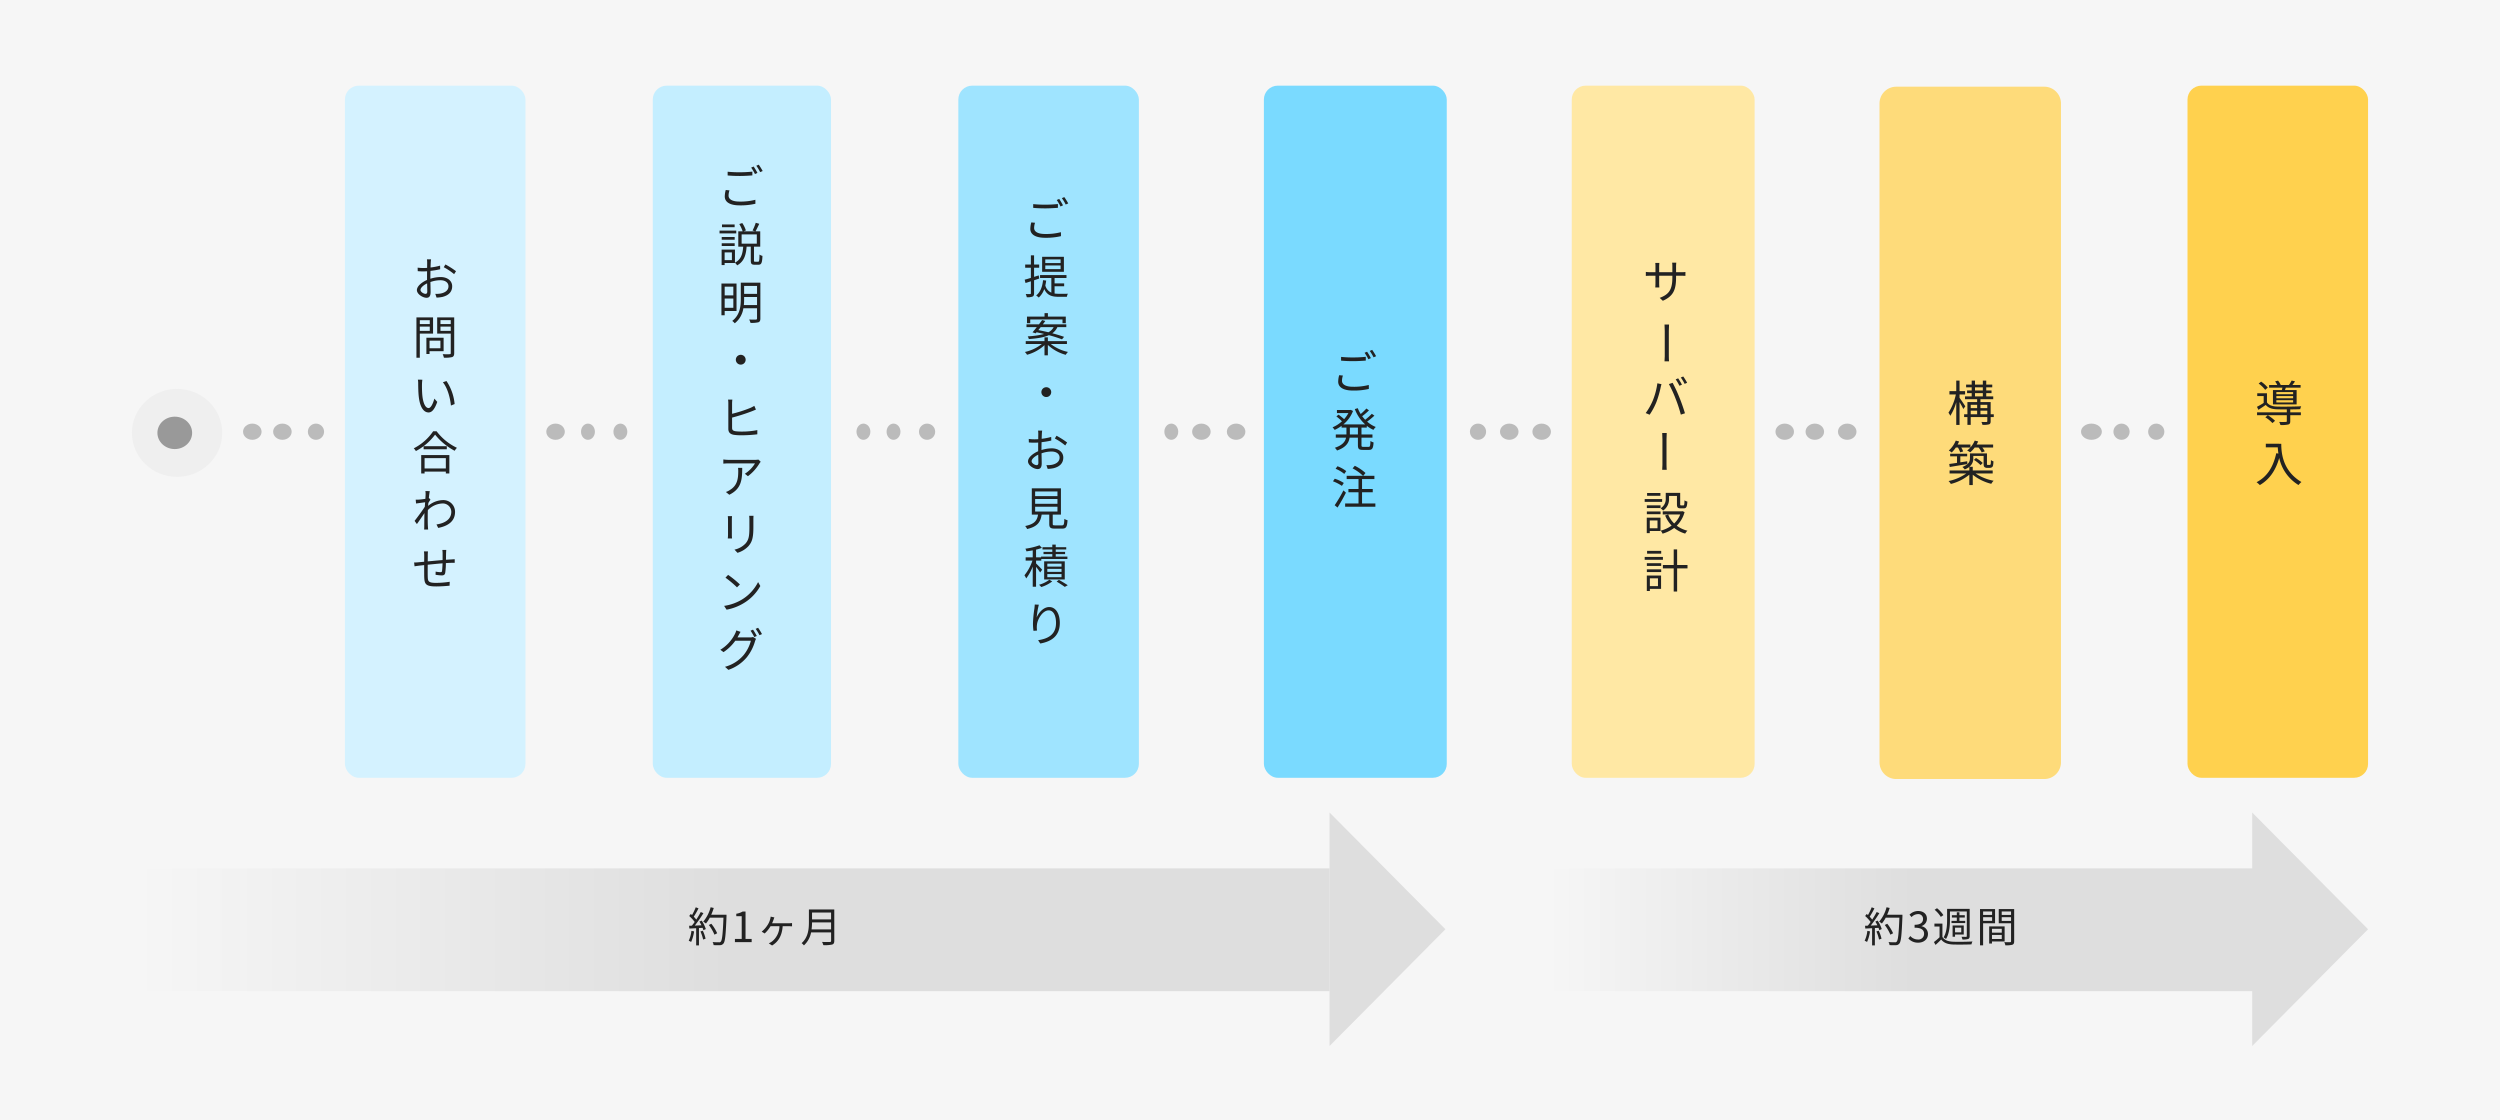 <svg xmlns="http://www.w3.org/2000/svg" width="1080" height="484"><defs><linearGradient id="a" y1="1" x2=".5" y2="1" gradientUnits="objectBoundingBox"><stop offset="0" stop-color="#f6f6f6"/><stop offset="1" stop-color="#dedede"/></linearGradient></defs><g data-name="グループ 2033"><path data-name="長方形 818" fill="#f6f6f6" d="M0 0h1080v484H0z"/><g data-name="グループ 847" transform="translate(-203 -7748.547)"><g data-name="グループ 845"><ellipse data-name="楕円形 29" cx="19.5" cy="19" rx="19.5" ry="19" transform="translate(260 7916.547)" fill="#efefef"/></g><g data-name="グループ 834"><path data-name="パス 334" d="M0 0h517.371v53.064H0z" transform="translate(260 8123.678)" fill="url(#a)"/><path data-name="多角形 1" d="M827.419 8149.986l-50.049 50.429v-100.858z" fill="#dedede"/></g><rect data-name="長方形 728" width="78" height="299" rx="6" transform="translate(352 7785.547)" fill="#d4f2ff"/><path data-name="パス 641" d="M389.22 7860.567h-1.78a10.546 10.546 0 01.1 1.42c0 .36-.02 1.24-.02 2.28-.56.04-1.08.06-1.54.06a18.507 18.507 0 01-2.56-.16l.04 1.52a21.969 21.969 0 002.56.1c.42 0 .92-.02 1.48-.06-.02.88-.02 1.82-.02 2.62v1.14c-2.3.98-4.38 2.72-4.38 4.38 0 1.78 2.6 3.32 4.16 3.32 1.08 0 1.76-.6 1.76-2.46 0-.86-.04-2.64-.08-4.34a13.1 13.1 0 014.36-.78c1.9 0 3.44.92 3.44 2.62 0 1.84-1.6 2.78-3.36 3.12a10.228 10.228 0 01-2.34.14l.56 1.62a15.166 15.166 0 002.48-.28c2.74-.66 4.26-2.2 4.26-4.62 0-2.4-2.1-3.98-5.02-3.98a15.126 15.126 0 00-4.4.74v-.7c0-.8.02-1.76.04-2.7a36.716 36.716 0 004.2-.7l-.04-1.56a26.9 26.9 0 01-4.12.8c.02-.9.06-1.68.08-2.16a12.831 12.831 0 01.14-1.38zm6.2 2.22l-.72 1.2a25.37 25.37 0 014.48 3l.82-1.28a36.353 36.353 0 00-4.58-2.92zm-10.76 11c0-.9 1.22-2.06 2.86-2.82.02 1.46.06 2.82.06 3.54 0 .66-.28.98-.74.98-.78 0-2.18-.78-2.18-1.7zm4 13.08v1.68h-4.3v-1.68zm-4.3 4.6v-1.82h4.3v1.82zm5.72 1.2v-7h-7.18v17.42h1.46v-10.42zm3.18 3.04v3.3h-4.7v-3.3zm1.38 4.56v-5.82h-7.44v7.02h1.36v-1.2zm-1.36-8.78v-1.84h4.44v1.84zm4.44-4.64v1.7h-4.44v-1.7zm1.5-1.18h-7.36v7h5.86v8.4c0 .38-.12.5-.48.5-.4.02-1.7.04-3-.02a7.19 7.19 0 01.52 1.52 13.092 13.092 0 003.58-.26c.64-.26.88-.76.88-1.74zm-13.76 26.92l-1.94-.04a9.022 9.022 0 01.14 1.78c0 1.16.04 3.6.22 5.34.54 5.18 2.36 7.06 4.26 7.06 1.34 0 2.56-1.16 3.76-4.56l-1.26-1.42c-.52 2-1.46 4.08-2.48 4.08-1.42 0-2.4-2.22-2.72-5.56-.14-1.66-.16-3.48-.14-4.74a15.228 15.228 0 01.16-1.94zm10.42.56l-1.56.54c1.92 2.34 3.12 6.44 3.48 10.06l1.6-.66a21.494 21.494 0 00-3.52-9.94zm-.28 33.32v4.46h-9.18v-4.46zm-10.64 6.62h1.46v-.82h9.18v.82h1.52v-7.96h-12.16zm1.04-11.78v1.32h10.02v-1.32zm4.12-6.44a22.465 22.465 0 01-8.38 7.36 5.406 5.406 0 01.92 1.18 24.628 24.628 0 008.3-7.1 26.749 26.749 0 008.46 6.98 6.79 6.79 0 01.98-1.28 23.758 23.758 0 01-8.78-7.14zm-3.26 27.28c0 .22-.04.96-.1 1.9-1.04.16-2.22.3-2.88.34-.48.02-.86.04-1.3.02l.16 1.66c1.26-.18 3-.42 3.92-.54-.06.64-.1 1.3-.14 1.94-1 1.58-3.3 4.7-4.42 6.1l1 1.38c.96-1.36 2.28-3.26 3.26-4.74 0 .32-.02.6-.02.8-.04 2.18-.04 3.2-.06 5.12a11.086 11.086 0 01-.06 1.18h1.74c-.04-.36-.08-.86-.1-1.22-.1-1.78-.08-3-.08-4.82 0-.72.02-1.52.06-2.36a9.324 9.324 0 016.26-2.86 3.657 3.657 0 013.86 3.56c.02 3.44-3.02 5.02-6.4 5.5l.74 1.5c4.36-.84 7.3-2.94 7.28-6.96a5.053 5.053 0 00-5.24-5.06 10.108 10.108 0 00-6.38 2.52c.02-.44.06-.88.1-1.3.3-.5.64-1.04.9-1.4l-.6-.7c-.04.02-.06.02-.1.04.14-1.4.3-2.52.4-3.02l-1.88-.06a9.558 9.558 0 01.08 1.48zm8.94 23.98h-1.7a11.312 11.312 0 01.1 1.5v2.86c-2.14.18-4.46.4-6.42.58.02-1.06.02-2.04.02-2.7 0-.62.04-1.16.08-1.62h-1.74a12.147 12.147 0 01.12 1.7c0 .34 0 1.44-.02 2.78-.96.08-1.76.16-2.26.2a19.511 19.511 0 01-2.08.12l.18 1.64c.54-.08 1.4-.2 2.02-.28.52-.06 1.26-.14 2.14-.24 0 2 0 4.12.02 4.98.1 3.18.54 4.24 5.16 4.24 2.02 0 4.46-.18 5.8-.32l.06-1.7a38.007 38.007 0 01-5.94.48c-3.46 0-3.5-.76-3.56-2.92-.02-.78-.02-2.86 0-4.92 2-.2 4.34-.44 6.4-.6-.04 1.26-.12 2.62-.22 3.28-.06.46-.28.54-.76.54a10.348 10.348 0 01-2-.26l-.04 1.38a19.816 19.816 0 002.64.28c.92 0 1.36-.26 1.54-1.14a29.882 29.882 0 00.28-4.18c.88-.06 1.64-.1 2.24-.12.5 0 1.26-.02 1.58 0v-1.56c-.48.02-1.04.06-1.56.1-.66.04-1.42.08-2.22.14.02-.88.02-1.88.04-2.8.02-.42.04-1.1.1-1.44z" fill="#222"/><rect data-name="長方形 729" width="77" height="299" rx="6" transform="translate(485 7785.547)" fill="#c4eeff"/><path data-name="パス 640" d="M517.34 7822.727v1.62c1.58.14 3.28.22 5.3.22 1.84 0 4.02-.14 5.38-.24v-1.64a52.594 52.594 0 01-5.4.28 49.99 49.99 0 01-5.28-.24zm.8 8.06l-1.62-.16a11.289 11.289 0 00-.42 2.78c0 2.52 2.36 3.86 6.42 3.86a28.192 28.192 0 006.82-.7l-.02-1.72a25.181 25.181 0 01-6.84.78c-3.2 0-4.74-1.04-4.74-2.58a7.092 7.092 0 01.4-2.26zm10.44-10.3l-1.08.46a20.875 20.875 0 011.64 2.8l1.08-.5a31.356 31.356 0 00-1.64-2.76zm2.2-.8l-1.06.46a18.364 18.364 0 011.66 2.76l1.1-.48a29.147 29.147 0 00-1.7-2.74zm-10.42 25.82h-5.46v1.2h5.46zm.7 2.66h-7.22v1.22h7.22zm-.68 2.76h-5.6v1.18h5.6zm-5.6 3.9h5.6v-1.18h-5.6zm8.6-5.02h6.56v4h-6.56zm-4.2 11.12h-3.14v-3.34h3.14zm10.04.68c-.44 0-.5-.08-.5-.62v-5.88h2.7v-6.62h-2.06c.5-.84 1.1-2.12 1.64-3.26l-1.52-.44a20.252 20.252 0 01-1.38 3.34l1.12.36h-5.04l1.04-.38a12.064 12.064 0 00-1.56-3.2l-1.28.42a15.6 15.6 0 011.44 3.16h-1.88v6.62h2.12c-.24 3.02-.82 5.5-3.56 6.9v-5.64h-5.76v6.68h1.3v-.9h4.46v-.08a4.52 4.52 0 01.94 1.12c3.06-1.68 3.82-4.56 4.1-8.08h1.8v5.9c0 1.48.3 1.9 1.66 1.9h1.66c1.24 0 1.6-.74 1.72-3.82a3.554 3.554 0 01-1.28-.58c-.04 2.7-.14 3.1-.6 3.1zm-9.42 10.78v3.78h-3.74v-3.78zm-3.74 9.12v-3.98h3.74v3.98zm5.12 1.38v-11.84h-6.52v13.68h1.4v-1.84zm3.16-2.54a23.476 23.476 0 00.12-2.6v-.9h5.58v3.5zm5.7-8.28v3.42h-5.58v-3.42zm1.44-1.4h-8.46v7.08c0 3.1-.34 6.86-3.7 9.44a5.847 5.847 0 011.1 1.02 10.2 10.2 0 003.72-6.5h5.9v4.4c0 .36-.14.48-.52.5-.32 0-1.58.02-2.88-.02a5.116 5.116 0 01.56 1.44 12.64 12.64 0 003.44-.26c.64-.26.84-.72.84-1.66zm-8.48 31.16a2.12 2.12 0 102.12 2.12 2.108 2.108 0 00-2.12-2.12zm-3.62 19.34h-1.86a9.74 9.74 0 01.12 1.62v11c0 1.62.86 2.32 2.38 2.6a21.3 21.3 0 003.22.2 55.92 55.92 0 006.92-.42v-1.82a32.866 32.866 0 01-6.84.64 19.323 19.323 0 01-2.66-.16c-.96-.2-1.4-.46-1.4-1.48v-4.4a80.865 80.865 0 008.4-2.68c.6-.22 1.32-.54 1.9-.78l-.7-1.62a13.447 13.447 0 01-1.76.92 56.208 56.208 0 01-7.84 2.52v-4.52a13.072 13.072 0 01.12-1.62zm12.24 26.86l-.98-.94a9.877 9.877 0 01-1.4.12h-11.48a16.971 16.971 0 01-2.28-.18v1.82a22.347 22.347 0 012.28-.12h11.4a13.586 13.586 0 01-4.38 4.48l1.32 1.06a19.283 19.283 0 004.98-5.52c.14-.22.4-.52.54-.72zm-7.98 2.64h-1.8a12.023 12.023 0 01.08 1.44c0 3.34-.44 6.18-3.54 8.08a6.888 6.888 0 01-1.8.9l1.48 1.2c5.1-2.54 5.58-6.2 5.58-11.62zm4.88 20.7h-1.88a14.348 14.348 0 01.1 1.74v3.16c0 3.78-.24 5.4-1.66 7.06a9.169 9.169 0 01-4.78 2.66l1.3 1.38a10.682 10.682 0 004.76-2.92c1.44-1.72 2.1-3.3 2.1-8.1v-3.24c0-.68.02-1.24.06-1.74zm-9.28.16h-1.82c.04.38.08 1.08.08 1.44v6.66a13.108 13.108 0 01-.1 1.54h1.84c-.04-.36-.08-1.02-.08-1.52v-6.68c0-.48.04-1.06.08-1.44zm-1.7 25.36l-1.14 1.22a41.536 41.536 0 014.98 4.18l1.26-1.26a43.8 43.8 0 00-5.1-4.14zm-1.72 13.4l1.06 1.64a21.923 21.923 0 007.86-3.1 19.982 19.982 0 006.72-7.12l-.96-1.7a18.841 18.841 0 01-6.68 7.36 20.651 20.651 0 01-8 2.92zm12.48 10.26l-1.06.46a22.619 22.619 0 011.62 2.76l1.08-.48a28.344 28.344 0 00-1.64-2.74zm2.2-.8l-1.06.46a20.786 20.786 0 011.66 2.74l1.08-.48a28.617 28.617 0 00-1.68-2.72zm-7.58 1.76l-1.84-.62a7.417 7.417 0 01-.62 1.6 16.752 16.752 0 01-6.28 6.76l1.38 1.02a19.3 19.3 0 005.08-4.92h6.74a16.239 16.239 0 01-3.18 6.24 16.018 16.018 0 01-8 5.02l1.46 1.32a17.8 17.8 0 007.96-5.44 19.562 19.562 0 003.54-6.9 6.285 6.285 0 01.46-1.06l-1.32-.8a3.83 3.83 0 01-1.3.18h-5.42c.16-.28.32-.56.46-.84.2-.36.56-1.04.88-1.56z" fill="#222"/><rect data-name="長方形 730" width="78" height="299" rx="6" transform="translate(617 7785.547)" fill="#9fe4ff"/><path data-name="パス 639" d="M649.34 7836.727v1.62c1.58.14 3.28.22 5.3.22 1.84 0 4.02-.14 5.38-.24v-1.64a52.594 52.594 0 01-5.4.28 49.99 49.99 0 01-5.28-.24zm.8 8.06l-1.62-.16a11.289 11.289 0 00-.42 2.78c0 2.52 2.36 3.86 6.42 3.86a28.192 28.192 0 006.82-.7l-.02-1.72a25.181 25.181 0 01-6.84.78c-3.2 0-4.74-1.04-4.74-2.58a7.092 7.092 0 01.4-2.26zm10.44-10.3l-1.08.46a20.875 20.875 0 011.64 2.8l1.08-.5a31.356 31.356 0 00-1.64-2.76zm2.2-.8l-1.06.46a18.364 18.364 0 011.66 2.76l1.1-.48a29.147 29.147 0 00-1.7-2.74zm-1.6 28.5h-6.62v-1.58h6.62zm0 2.64h-6.62v-1.6h6.62zm1.42-5.34h-9.4v6.48h9.4zm-10.86 8.04l-2.02.62v-3.94h2.2v-1.38h-2.2v-3.98h-1.38v3.98h-2.46v1.38h2.46v4.38c-1.02.32-1.94.6-2.68.78l.36 1.44c.72-.22 1.5-.46 2.32-.74v5.14c0 .3-.1.38-.34.38-.22 0-1.02 0-1.88-.02a6.078 6.078 0 01.44 1.38 5.721 5.721 0 002.48-.28c.5-.24.68-.62.68-1.44v-5.6c.74-.26 1.48-.48 2.2-.74zm6.84 4.68h4.14v-1.22h-4.14v-2.34h5.14v-1.26H652.3v1.26h4.88v6.32a4.629 4.629 0 01-2.6-3.1 21.134 21.134 0 00.38-2.12l-1.36-.16c-.32 2.96-1.2 5.2-2.98 6.6a8.477 8.477 0 011.12.9 8.9 8.9 0 002.38-3.66c1.3 2.8 3.4 3.34 6.28 3.34h3.48a4.28 4.28 0 01.44-1.32c-.68.02-3.38.02-3.86.02a13.931 13.931 0 01-1.88-.12zm-10.52 14.36H662v1.6h1.42v-2.86h-7.72v-1.48h-1.46v1.48h-7.58v2.86h1.4zm10.12 3.3a5.212 5.212 0 01-2.28 2.22c-1.48-.36-2.98-.68-4.32-.94.32-.4.66-.84 1-1.28zm-7.76 2.68l.38-.46c1.04.22 2.14.46 3.24.74a33.327 33.327 0 01-7.06 1.02 4.579 4.579 0 01.48 1.18c3.94-.28 6.7-.8 8.66-1.68a52.3 52.3 0 015.66 1.8l.9-1.08c-1.32-.48-3.14-1.04-5.08-1.54a6.71 6.71 0 002.2-2.66h3.84v-1.22h-10.12c.38-.5.74-.98 1.06-1.44l-1.38-.4c-.4.56-.86 1.2-1.36 1.84h-5.4v1.22h4.46c-.66.82-1.3 1.62-1.86 2.24zm13.5 4.62v-1.24h-8.24v-1.66h-1.46v1.66h-8.1v1.24h6.94a18.141 18.141 0 01-7.32 3.44 4.99 4.99 0 01.94 1.2 17.841 17.841 0 007.54-4.16v4.4h1.46v-4.48a18.251 18.251 0 007.72 4.26 6.426 6.426 0 01.96-1.24 18.273 18.273 0 01-7.42-3.42zm-8.92 18.66a2.12 2.12 0 102.12 2.12 2.108 2.108 0 00-2.12-2.12zm-1.78 18.74h-1.78a10.546 10.546 0 01.1 1.42c0 .36-.02 1.24-.02 2.28-.56.04-1.08.06-1.54.06a18.507 18.507 0 01-2.56-.16l.04 1.52a21.969 21.969 0 002.56.1c.42 0 .92-.02 1.48-.06-.02.88-.02 1.82-.02 2.62v1.14c-2.3.98-4.38 2.72-4.38 4.38 0 1.78 2.6 3.32 4.16 3.32 1.08 0 1.76-.6 1.76-2.46 0-.86-.04-2.64-.08-4.34a13.1 13.1 0 014.36-.78c1.9 0 3.44.92 3.44 2.62 0 1.84-1.6 2.78-3.36 3.12a10.228 10.228 0 01-2.34.14l.56 1.62a15.166 15.166 0 002.48-.28c2.74-.66 4.26-2.2 4.26-4.62 0-2.4-2.1-3.98-5.02-3.98a15.126 15.126 0 00-4.4.74v-.7c0-.8.02-1.76.04-2.7a36.716 36.716 0 004.2-.7l-.04-1.56a26.9 26.9 0 01-4.12.8c.02-.9.06-1.68.08-2.16a12.831 12.831 0 01.14-1.38zm6.2 2.22l-.72 1.2a25.369 25.369 0 014.48 3l.82-1.28a36.354 36.354 0 00-4.58-2.92zm-10.76 11c0-.9 1.22-2.06 2.86-2.82.02 1.46.06 2.82.06 3.54 0 .66-.28.98-.74.98-.78 0-2.18-.78-2.18-1.7zm1.52 19.66h9.64v2.08h-9.64zm0-3.32h9.64v2.06h-9.64zm0-3.28h9.64v2.04h-9.64zm8.62 14.66c-.86 0-1.02-.1-1.02-.68v-3.98h3.54v-11.34h-12.58v11.34h2.7c-.42 2.56-1.48 4.12-5.58 4.94a4.139 4.139 0 01.84 1.3c4.54-1.04 5.82-3.04 6.3-6.24h3.28v4c0 1.62.5 2.06 2.38 2.06h3.22c1.68 0 2.12-.72 2.3-3.62a4.079 4.079 0 01-1.38-.6c-.08 2.46-.24 2.82-1.04 2.82zm-5.58 19.16c-.38-.44-2.02-2.12-2.64-2.72v-1.22h2.26v-.7h11.28v-1.02h-5.04v-1.08h4.04v-.96h-4.04v-1.04h4.54v-1h-4.54v-1.1h-1.48v1.1h-4.24v1h4.24v1.04h-3.8v.96h3.8v1.08h-4.86v.32h-2.16v-3.34a17.176 17.176 0 002.52-.76l-1.04-1.12a29 29 0 01-6.1 1.48 4.544 4.544 0 01.46 1.14c.86-.1 1.8-.26 2.72-.42v3.02h-3.06v1.4h2.94a20.31 20.31 0 01-3.46 6.34 8.182 8.182 0 01.76 1.36 20.438 20.438 0 002.82-5.14v8.74h1.44v-8.6a24.219 24.219 0 011.76 2.42zm2.22 1.88h6.14v1.34h-6.14zm0-2.26h6.14v1.3h-6.14zm0-2.24h6.14v1.26h-6.14zm7.54 6.84v-7.84h-8.9v7.84zm-6.66.1a13.076 13.076 0 01-4.46 2.18 8.828 8.828 0 01.96.98 15.36 15.36 0 004.74-2.42zm3.14.8c1.28.76 2.72 1.7 3.52 2.3l1.3-.72c-.94-.64-2.48-1.56-3.82-2.32zm-7.68 9.98l-1.76-.06c-.04.54-.08 1.12-.16 1.72a52.85 52.85 0 00-.62 6.46 24.356 24.356 0 00.22 3.18l1.54-.12a9.322 9.322 0 01-.04-2.46c.24-2.62 2.56-6.26 5.06-6.26 2.1 0 3.18 2.28 3.18 5.44 0 5.02-3.4 6.8-7.74 7.44l.94 1.44c4.96-.9 8.44-3.34 8.44-8.9 0-4.2-1.9-6.86-4.56-6.86-2.54 0-4.62 2.5-5.44 4.54a37.131 37.131 0 01.94-5.56z" fill="#222"/><rect data-name="長方形 731" width="79" height="299" rx="6" transform="translate(749 7785.547)" fill="#7adaff"/><path data-name="パス 638" d="M782.34 7902.727v1.62c1.58.14 3.28.22 5.3.22 1.84 0 4.02-.14 5.38-.24v-1.64a52.594 52.594 0 01-5.4.28 49.99 49.99 0 01-5.28-.24zm.8 8.06l-1.62-.16a11.289 11.289 0 00-.42 2.78c0 2.52 2.36 3.86 6.42 3.86a28.192 28.192 0 006.82-.7l-.02-1.72a25.181 25.181 0 01-6.84.78c-3.2 0-4.74-1.04-4.74-2.58a7.092 7.092 0 01.4-2.26zm10.44-10.3l-1.08.46a20.875 20.875 0 011.64 2.8l1.08-.5a31.356 31.356 0 00-1.64-2.76zm2.2-.8l-1.06.46a18.364 18.364 0 011.66 2.76l1.1-.48a29.147 29.147 0 00-1.7-2.74zm-6.16 36.56h-3.48v-2.98h3.48zm3.84-2.98v-.76a12.724 12.724 0 002.86 1.74 6.131 6.131 0 011.02-1.24 13 13 0 01-3.74-2.32 32.1 32.1 0 003.14-2.58l-1.12-.8a24.6 24.6 0 01-2.86 2.58 16.028 16.028 0 01-1.3-1.54 26.515 26.515 0 002.94-2.52l-1.12-.8a25.658 25.658 0 01-2.46 2.38 14.825 14.825 0 01-1.26-2.52l-1.28.38a17.235 17.235 0 004.46 6.62h-9.4a13.955 13.955 0 004.16-5.8l-.98-.48-.26.06h-5.7v1.32h4.96a14.01 14.01 0 01-1.86 2.64 27.811 27.811 0 00-2.42-1.96l-.92.78a21.2 21.2 0 012.4 2.1 13.832 13.832 0 01-4.06 2.6 8.045 8.045 0 01.92 1.12 16.388 16.388 0 002.98-1.76v.76h2.1v2.98h-4.6v1.38h4.44c-.36 1.66-1.5 3.24-4.84 4.36a5.8 5.8 0 01.94 1.18c3.92-1.36 5.1-3.4 5.42-5.54h3.6v3.2c0 1.64.44 2.08 2.12 2.08h2.62c1.46 0 1.88-.7 2.02-3.24a4.1 4.1 0 01-1.34-.62c-.08 2.14-.18 2.54-.8 2.54h-2.28c-.68 0-.8-.12-.8-.74v-3.22h4.74v-1.38h-4.74v-2.98zm-8.88 18.8a14.182 14.182 0 00-3.8-2.1l-.8 1.1a13.8 13.8 0 013.74 2.22zm-1.06 5.12a16.835 16.835 0 00-3.9-1.84l-.78 1.12a17.321 17.321 0 013.86 1.98zm-.16 3.22a59.679 59.679 0 01-3.78 6.4l1.24 1a75.53 75.53 0 003.62-6.42zm8.04 5.64v-4.84h4.62v-1.4h-4.62v-4.3h5.34v-1.4h-4.84l1-1.22a20.655 20.655 0 00-4.62-3.12l-.96 1.12a19.012 19.012 0 014.5 3.22h-7.06v1.4h5.12v4.3h-4.36v1.4h4.36v4.84h-5.78v1.42h13.06v-1.42z" fill="#222"/><rect data-name="長方形 733" width="79" height="299" rx="6" transform="translate(882 7785.547)" fill="#ffe8a4"/><path data-name="パス 633" d="M927.06 7868.387v-.72h2.2c.88 0 1.62.04 1.84.06v-1.68a14.705 14.705 0 01-1.84.1h-2.2v-2.5a15.163 15.163 0 01.1-1.64h-1.8a11.15 11.15 0 01.1 1.64v2.5h-5.7v-2.56a12.345 12.345 0 01.1-1.46h-1.78a12.351 12.351 0 01.08 1.46v2.56H916a14.663 14.663 0 01-2-.14v1.74c.24-.02 1.14-.08 2-.08h2.16v3.24c0 .76-.06 1.62-.08 1.82h1.76c-.02-.2-.08-1.08-.08-1.82v-3.24h5.7v.84c0 5.6-1.82 7.32-5.46 8.72l1.34 1.26c4.58-2.04 5.72-4.78 5.72-10.1zm.9 43.6l-1.06.44a22.856 22.856 0 011.62 2.78l1.08-.48a23.079 23.079 0 00-1.64-2.74zm2.2-.8l-1.06.44a19.05 19.05 0 011.66 2.76l1.08-.48a23.255 23.255 0 00-1.68-2.72zm-13.14 10.36a26.27 26.27 0 01-3.08 5.44l1.7.72a29.005 29.005 0 002.94-5.5 43.855 43.855 0 001.82-6.26c.08-.42.24-1 .36-1.44l-1.78-.38a30.486 30.486 0 01-1.96 7.42zm9.84-.76a59.933 59.933 0 012.26 6.88l1.78-.58c-.52-1.8-1.58-4.86-2.4-6.84a64.655 64.655 0 00-2.92-6.32l-1.62.54a51.145 51.145 0 012.9 6.32zm-6.56 40.74h-5.76v1.2h5.76zm.74 2.62h-7.54v1.22h7.54zm-2 9.24v3.36h-3.34v-3.36zm1.3-1.22h-5.94v6.7h1.3v-.92h4.64zm-5.9-1.48h5.92v-1.2h-5.92zm0-2.66h5.92v-1.18h-5.92zm9.58-5.24h3.42v3.56c0 1.42.36 1.8 1.58 1.8h1.38c1.06 0 1.42-.58 1.54-2.92a3.3 3.3 0 01-1.24-.54c-.04 1.92-.12 2.18-.48 2.18h-1c-.32 0-.38-.08-.38-.52v-4.88h-6.24v2.4a4.613 4.613 0 01-2.22 4.26 7.238 7.238 0 011.08.98 5.862 5.862 0 002.56-5.22zm5.76 6.58l-.26.06h-8.22v1.36h7.56a10.65 10.65 0 01-2.62 3.9 11.193 11.193 0 01-2.58-3.86l-1.32.4a13.494 13.494 0 002.8 4.36 13.606 13.606 0 01-4.72 2.2 5.182 5.182 0 01.8 1.3 15.306 15.306 0 005.02-2.48 13.63 13.63 0 004.76 2.46 6.369 6.369 0 01.96-1.26 12.7 12.7 0 01-4.6-2.16 12.978 12.978 0 003.38-5.9zm-9.14 17.16h-6.1v1.2h6.1zm.74 2.62h-7.88v1.22h7.88zm-2.14 9.24v3.36h-3.5v-3.36zm1.34-1.22h-6.16v6.7h1.32v-.92h4.84zm-6.14-1.48h6.2v-1.2h-6.2zm0-2.66h6.2v-1.18h-6.2zm17.56-.4h-4.48v-6.74h-1.48v6.74h-4.68v1.46h4.68v10h1.48v-10H932z" fill="#222"/><path data-name="パス 467" d="M1022.187 7786h63.918a7.236 7.236 0 017.236 7.236v284.614a7.236 7.236 0 01-7.236 7.236h-63.918a7.236 7.236 0 01-7.236-7.236v-284.614a7.236 7.236 0 017.236-7.236z" fill="#fedb7a"/><path data-name="パス 636" d="M1052.022 7924.079c-.357-.567-1.911-2.9-2.5-3.675v-1.449h2.395v-1.449h-2.394v-4.536h-1.423v4.536h-2.945v1.449h2.772a22.794 22.794 0 01-3.192 7.875 8.712 8.712 0 01.8 1.344 21.927 21.927 0 002.565-5.859v9.807h1.423v-9.875c.609 1.029 1.344 2.31 1.638 2.982zm6.531 3.423v-1.533h2.961v1.533zm-4.2-1.533h2.772v1.533h-2.772zm2.772-2.562v1.449h-2.772v-1.449zm4.389 0v1.449h-2.961v-1.449zm-5.314-5.019h3.381v1.407h-3.381zm0-2.52h3.381v1.365h-3.381zm8.107 11.634h-1.344v-5.271h-4.41v-1.239h5.523v-1.2h-3.024v-1.407h2.289v-1.155h-2.289v-1.365h2.6v-1.176h-2.6v-1.722h-1.47v1.722h-3.382v-1.722h-1.427v1.722h-2.415v1.176h2.415v1.365h-2v1.155h2v1.407h-2.9v1.2h5.25v1.239h-4.2v5.271h-1.423v1.218h1.425v3.36h1.428v-3.36h7.161v1.764c0 .252-.084.336-.336.357-.294 0-1.2.021-2.2-.021a6.01 6.01 0 01.441 1.26 9.512 9.512 0 002.835-.21c.567-.231.714-.63.714-1.365v-1.785h1.344zm-15.477 14.366a12.572 12.572 0 01.97 2.079l1.281-.378a8.8 8.8 0 00-.819-1.7h3.948a10.242 10.242 0 01-1.407 1.3 11.843 11.843 0 011.344.777 13.224 13.224 0 001.932-2.079h1.659a11.805 11.805 0 011.362 2.122l1.323-.462a9.443 9.443 0 00-1.071-1.659h4.683v-1.281h-7.12c.231-.441.462-.882.651-1.344l-1.491-.357a10.154 10.154 0 01-1.848 2.961v-1.26h-5.527q.347-.661.63-1.323l-1.445-.378a11.553 11.553 0 01-3 4.284 11.066 11.066 0 011.26.861 14.621 14.621 0 001.785-2.163zm-3.53 8.421c2.058-.357 4.872-.8 7.6-1.26l-.063-1.218c-1.008.168-2.016.315-2.982.462v-2.583h2.965v-1.134h-7.35v1.134h2.961v2.814c-1.26.189-2.436.357-3.36.483zm18.543 2.793v-1.281h-8.61v-1.6h-1.468a4.444 4.444 0 001.701-3.654v-1.025h4.452v3.066c0 1.113.084 1.449.378 1.722a1.765 1.765 0 001.155.357h.966a1.9 1.9 0 00.945-.189 1.106 1.106 0 00.588-.672 8.074 8.074 0 00.21-1.974 2.729 2.729 0 01-1.071-.546c-.021.777-.042 1.365-.084 1.617-.063.252-.126.4-.231.441a.805.805 0 01-.42.063h-.546a.627.627 0 01-.336-.063c-.1-.084-.1-.315-.1-.693v-4.242h-7.35v2.079c0 1.344-.483 2.751-3.276 3.78a5.44 5.44 0 011.008 1.071 7.333 7.333 0 001.995-1.113v1.575h-8.531v1.281h7.2a20.193 20.193 0 01-7.641 3.276 5.684 5.684 0 01.987 1.26 20.32 20.32 0 007.98-4.011v4.494h1.491v-4.473a20.547 20.547 0 008 3.927 6.13 6.13 0 011.008-1.323 20.761 20.761 0 01-7.791-3.15zm-8.106-5.859a15.265 15.265 0 012.877 2.268l.926-.944a14.017 14.017 0 00-2.919-2.142z" fill="#222"/><rect data-name="長方形 735" width="78" height="299" rx="6" transform="translate(1148 7785.547)" fill="#ffd14e"/><path data-name="パス 637" d="M1193.632 7918.829h-7.245v-.9h7.245zm0 1.764h-7.245v-.946h7.245zm0 1.806h-7.245v-.966h7.245zm-8.715-5.334v6.174h10.227v-6.174h-5.044l.378-1.05h6.384v-1.134h-3.562c.357-.462.777-1.008 1.155-1.6l-1.47-.336a14.88 14.88 0 01-1.176 1.932h-3.532a7.031 7.031 0 00-1.176-1.89l-1.26.315a8.033 8.033 0 01.945 1.575h-3.528v1.134h5.754c-.084.336-.168.714-.252 1.05zm-2.247-1.071a13.454 13.454 0 00-2.877-2.583l-1.05.84a12.446 12.446 0 012.814 2.709zm-1.05 12.831a13.711 13.711 0 013.066 2.499l1.134-.987a16.312 16.312 0 00-3.129-2.415zm10.773-3.423c1.638 0 3.213-.042 4.3-.084a5.549 5.549 0 01.42-1.26c-2.667.147-8.085.21-10.5.126-1.911-.063-3.486-.588-4.284-1.806v-3.948h-4.2v1.217h2.777v2.961a30.793 30.793 0 01-2.9 1.68l.63 1.3a96.551 96.551 0 003.173-2.118c1.05 1.277 2.646 1.827 4.83 1.89 1.05.042 2.625.063 4.263.042v1.281h-12.852v1.218h12.85v2.562c0 .273-.084.357-.441.357-.336.021-1.512.042-2.856 0a4.7 4.7 0 01.527 1.327 12.518 12.518 0 003.444-.231c.651-.21.819-.609.819-1.428v-2.587h4.578v-1.218h-4.578zm-10.563 14.845v1.554h5.17c.042.8.126 1.722.273 2.688l-.928-.142c-1.281 5.879-3.864 10.1-8.505 12.515a10.22 10.22 0 011.407 1.239c4.179-2.457 6.825-6.279 8.379-11.718a18.122 18.122 0 008.337 11.7 7.421 7.421 0 011.26-1.3c-8.232-4.893-8.715-12.81-8.715-16.527z" fill="#222"/><g data-name="グループ 835"><path data-name="パス 635" d="M924.031 7888.741h-1.96c.06.62.1 1.68.1 2.78v10.98c0 .9-.08 1.74-.1 2.14h1.96c-.04-.44-.1-1.16-.1-2.16v-10.96c0-1.12.06-2.18.1-2.78z" fill="#222"/></g><g data-name="グループ 836"><path data-name="パス 634" d="M923.031 7935.598h-1.96c.06.62.1 1.68.1 2.78v10.98c0 .9-.08 1.74-.1 2.14h1.96c-.04-.44-.1-1.16-.1-2.16v-10.96c0-1.12.06-2.18.1-2.78z" fill="#222"/></g><g data-name="グループ 837" transform="translate(308.158 7931.419)" fill="#bbb"><ellipse data-name="楕円形 29" cx="4" cy="3.5" rx="4" ry="3.5" transform="translate(-.158 .127)"/><ellipse data-name="楕円形 30" cx="4" cy="3.5" rx="4" ry="3.5" transform="translate(12.842 .127)"/><circle data-name="楕円形 31" cx="3.5" cy="3.5" r="3.5" transform="translate(27.842 .127)"/></g><g data-name="グループ 838" transform="translate(439.413 7931.419)" fill="#bbb"><ellipse data-name="楕円形 29" cx="4" cy="3.5" rx="4" ry="3.5" transform="translate(-.414 .127)"/><ellipse data-name="楕円形 30" cx="3" cy="3.5" rx="3" ry="3.5" transform="translate(14.586 .127)"/><ellipse data-name="楕円形 31" cx="3" cy="3.5" rx="3" ry="3.5" transform="translate(28.587 .127)"/></g><g data-name="グループ 839" transform="translate(572.557 7931.419)" fill="#bbb"><ellipse data-name="楕円形 29" cx="3" cy="3.5" rx="3" ry="3.5" transform="translate(.443 .127)"/><ellipse data-name="楕円形 30" cx="3" cy="3.5" rx="3" ry="3.5" transform="translate(13.443 .127)"/><circle data-name="楕円形 31" cx="3.5" cy="3.5" r="3.5" transform="translate(27.443 .127)"/></g><g data-name="グループ 840" transform="translate(705.701 7931.419)" fill="#bbb"><ellipse data-name="楕円形 29" cx="3" cy="3.5" rx="3" ry="3.5" transform="translate(.299 .127)"/><ellipse data-name="楕円形 30" cx="4" cy="3.5" rx="4" ry="3.5" transform="translate(12.299 .127)"/><ellipse data-name="楕円形 31" cx="4" cy="3.5" rx="4" ry="3.5" transform="translate(27.299 .127)"/></g><g data-name="グループ 841" transform="translate(837.9 7931.419)" fill="#bbb"><circle data-name="楕円形 29" cx="3.5" cy="3.5" r="3.5" transform="translate(.1 .127)"/><ellipse data-name="楕円形 30" cx="4" cy="3.5" rx="4" ry="3.5" transform="translate(13.1 .127)"/><ellipse data-name="楕円形 31" cx="4" cy="3.5" rx="4" ry="3.5" transform="translate(27.1 .127)"/></g><g data-name="グループ 842" transform="translate(970.1 7931.419)" fill="#bbb"><ellipse data-name="楕円形 29" cx="4" cy="3.5" rx="4" ry="3.5" transform="translate(-.1 .127)"/><ellipse data-name="楕円形 30" cx="4" cy="3.5" rx="4" ry="3.5" transform="translate(12.9 .127)"/><ellipse data-name="楕円形 31" cx="4" cy="3.5" rx="4" ry="3.5" transform="translate(26.9 .127)"/></g><g data-name="グループ 843" transform="translate(1102.299 7931.419)" fill="#bbb"><ellipse data-name="楕円形 29" cx="4.5" cy="3.5" rx="4.5" ry="3.5" transform="translate(-.299 .127)"/><circle data-name="楕円形 30" cx="3.5" cy="3.5" r="3.5" transform="translate(13.701 .127)"/><circle data-name="楕円形 31" cx="3.5" cy="3.5" r="3.5" transform="translate(28.701 .127)"/></g><g data-name="グループ 844"><ellipse data-name="楕円形 29" cx="7.5" cy="7" rx="7.5" ry="7" transform="translate(271 7928.547)" fill="#999"/></g><g data-name="グループ 846"><path data-name="パス 334" d="M0 0h317.032v53.064H0z" transform="translate(871.439 8123.678)" fill="url(#a)"/><path data-name="多角形 1" d="M1226 8149.986l-50.049 50.429v-100.858z" fill="#dedede"/><path data-name="パス 642" d="M501.692 8150.687a12.936 12.936 0 01-1.17 4.284 4.675 4.675 0 011.044.5 15.841 15.841 0 001.278-4.568zm3.908.252a17.927 17.927 0 011.15 3.492l1.062-.36a15.593 15.593 0 00-1.206-3.456zm-.45-4.266a16.83 16.83 0 01.882 1.6c-.99.036-1.98.09-2.88.126a58.135 58.135 0 003.724-5.362l-1.152-.5c-.5.972-1.188 2.142-1.926 3.276a12.668 12.668 0 00-1.098-1.246 32.389 32.389 0 002.052-3.62l-1.188-.45a24.569 24.569 0 01-1.6 3.348c-.18-.162-.36-.324-.54-.468l-.684.882a16.352 16.352 0 012.36 2.576 17.676 17.676 0 01-1.21 1.602c-.414.018-.828.036-1.188.036l.108 1.206 2.934-.144v7.412h1.206v-7.484l1.566-.09a6.211 6.211 0 01.342 1.026l1.062-.5a15.386 15.386 0 00-1.782-3.658zm11.7-2.952h-6.608a22.864 22.864 0 001.1-2.934l-1.35-.306a15.826 15.826 0 01-3.2 6.228 9.491 9.491 0 011.17.792 14.247 14.247 0 001.674-2.52h5.9c-.27 7.02-.576 9.756-1.17 10.368a.883.883 0 01-.774.27c-.45 0-1.548 0-2.754-.108a3.062 3.062 0 01.432 1.314 21.056 21.056 0 002.772.036 1.852 1.852 0 001.494-.72c.738-.882.99-3.672 1.314-11.736zm-4.034 7.992a18.2 18.2 0 00-2.52-4.1l-1.08.522a19.273 19.273 0 012.43 4.194zm7.668 3.834h7.236v-1.368h-2.646v-11.844h-1.26a7.948 7.948 0 01-2.736.954v1.044h2.34v9.846h-2.934zm17.046-10.674l-1.6-.342a6.91 6.91 0 01-.2 1.062 8.8 8.8 0 01-.972 2.3 12.088 12.088 0 01-2.718 3.136l1.314.774a14.392 14.392 0 002.52-3.132h3.852a8.6 8.6 0 01-3.186 6.57 8.832 8.832 0 01-1.422.828l1.422.936c2.664-1.62 4.284-4.176 4.572-8.334h2.646c.36 0 .936.018 1.4.054v-1.422a9.65 9.65 0 01-1.4.09h-7.218c.252-.54.486-1.134.648-1.584a8.622 8.622 0 01.342-.936zm16.07 5.166a22.6 22.6 0 00.2-3.024h8.226v3.024zm8.424-7.29v2.988H553.8v-2.99zm1.386-1.314h-10.958v5.512c0 2.862-.288 6.516-3.15 9.036a5.065 5.065 0 01.99.972 10.153 10.153 0 003.1-5.6h8.64v3.6c0 .4-.144.522-.558.54-.414 0-1.854.018-3.348-.036a6.385 6.385 0 01.554 1.388 14.474 14.474 0 003.8-.252c.666-.216.936-.684.936-1.62z" fill="#222"/></g><path data-name="パス 643" d="M1009.692 8150.687a12.936 12.936 0 01-1.17 4.284 4.675 4.675 0 011.044.5 15.841 15.841 0 001.278-4.568zm3.908.252a17.927 17.927 0 011.15 3.492l1.062-.36a15.593 15.593 0 00-1.206-3.456zm-.45-4.266a16.83 16.83 0 01.882 1.6c-.99.036-1.98.09-2.88.126a58.135 58.135 0 003.724-5.362l-1.152-.5c-.5.972-1.188 2.142-1.926 3.276a12.668 12.668 0 00-1.098-1.246 32.389 32.389 0 002.052-3.62l-1.188-.45a24.569 24.569 0 01-1.6 3.348c-.18-.162-.36-.324-.54-.468l-.684.882a16.352 16.352 0 012.36 2.576 17.676 17.676 0 01-1.21 1.602c-.414.018-.828.036-1.188.036l.108 1.206 2.934-.144v7.412h1.206v-7.484l1.566-.09a6.211 6.211 0 01.342 1.026l1.062-.5a15.386 15.386 0 00-1.782-3.658zm11.7-2.952h-6.608a22.864 22.864 0 001.1-2.934l-1.35-.306a15.826 15.826 0 01-3.2 6.228 9.491 9.491 0 011.17.792 14.247 14.247 0 001.674-2.52h5.9c-.27 7.02-.576 9.756-1.17 10.368a.883.883 0 01-.774.27c-.45 0-1.548 0-2.754-.108a3.062 3.062 0 01.432 1.314 21.056 21.056 0 002.772.036 1.852 1.852 0 001.494-.72c.738-.882.99-3.672 1.314-11.736zm-4.034 7.992a18.2 18.2 0 00-2.52-4.1l-1.08.522a19.273 19.273 0 012.43 4.194zm10.836 4.068c2.34 0 4.23-1.4 4.23-3.762a3.394 3.394 0 00-2.79-3.348v-.072a3.3 3.3 0 002.34-3.186c0-2.088-1.62-3.312-3.834-3.312a5.282 5.282 0 00-3.69 1.584l.882 1.044a3.852 3.852 0 012.736-1.282 2.025 2.025 0 012.232 2.088c0 1.422-.936 2.52-3.654 2.52v1.26c3.042 0 4.1 1.062 4.1 2.628a2.433 2.433 0 01-2.682 2.466 4.362 4.362 0 01-3.272-1.508l-.828 1.08a5.462 5.462 0 004.23 1.8zm13.734-13.482h7.272v10.62c0 .27-.108.324-.324.342-.252 0-1.08 0-1.962-.018a4.113 4.113 0 01.378 1.152 7.619 7.619 0 002.52-.216c.45-.2.63-.558.63-1.242v-11.754h-9.756v4.644c0 2.286-.126 5.436-1.53 7.668a6.03 6.03 0 011.062.7c1.476-2.394 1.71-5.9 1.71-8.37zm.666 4.05v.972h5.922v-.974h-2.5v-1.44h2.322v-.99h-2.324v-1.26h-1.134v1.26h-2.124v.99h2.124v1.44zm4.212 2.952v2.016h-2.682v-2.016zm-2.682 2.97h3.762v-3.924h-4.824v4.86h1.062zm-5.04-8.388a12.353 12.353 0 00-2.754-2.988l-1.026.684a12.324 12.324 0 012.664 3.06zm-.414 3.654h-3.456v1.26h2.214v4.644a26.653 26.653 0 01-2.43 2.07l.7 1.242c.864-.792 1.674-1.548 2.43-2.34 1.114 1.422 2.756 2.07 5.132 2.16 2.034.072 5.922.036 7.956-.054a4.524 4.524 0 01.432-1.26c-2.2.144-6.39.2-8.424.108-2.106-.09-3.708-.7-4.554-2.052zm21.456-5.238v1.494h-3.884v-1.494zm-3.884 4.068v-1.584h3.888v1.584zm5.166 1.026v-6.138h-6.5v15.678h1.334v-9.54zm2.9 2.394v1.66h-4.236v-1.66zm-4.236 4.41v-1.75h4.23v1.75zm5.47 1.062v-6.512h-6.676v7.412h1.206v-.9zm-1.26-8.874v-1.6h4.032v1.6zm4.032-4.086v1.494h-4.03v-1.494zm1.35-1.044h-6.66v6.156h5.31v7.722c0 .324-.108.432-.414.432-.322.018-1.42.036-2.518-.018a4.93 4.93 0 01.468 1.368 10.245 10.245 0 003.024-.234c.594-.234.792-.684.792-1.53z" fill="#222"/></g></g></svg>